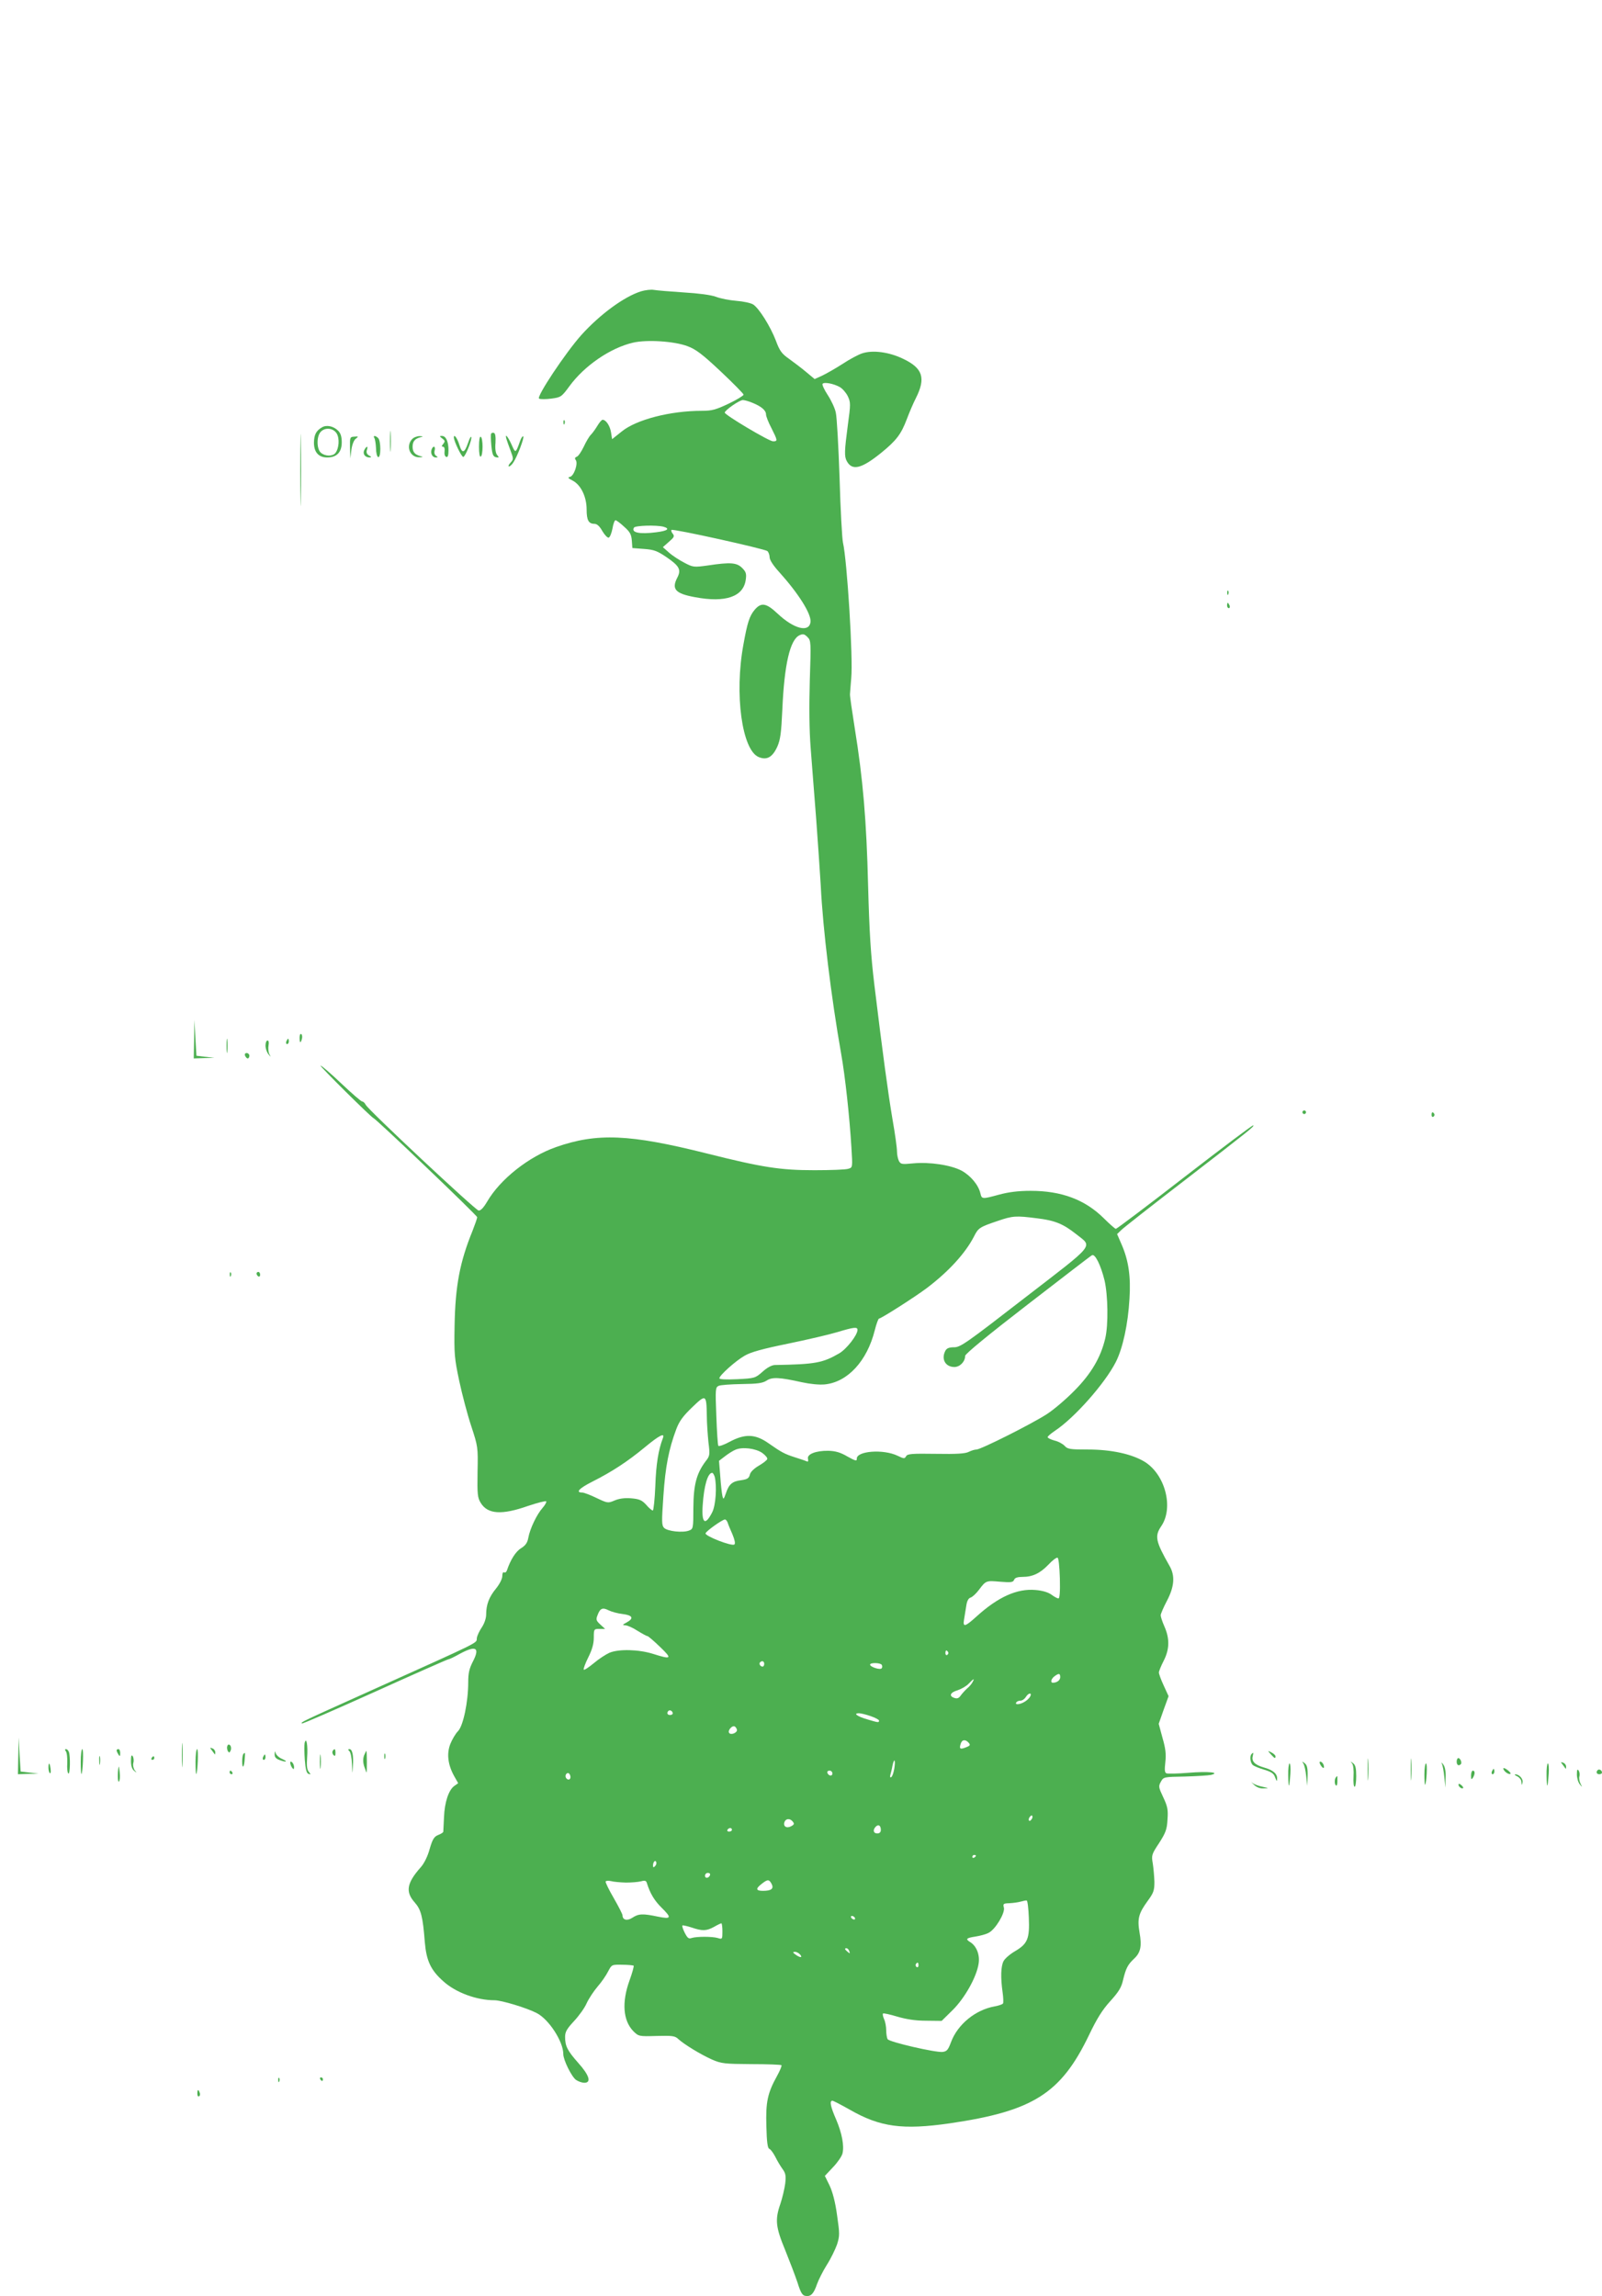 <?xml version="1.0" standalone="no"?>
<!DOCTYPE svg PUBLIC "-//W3C//DTD SVG 20010904//EN"
 "http://www.w3.org/TR/2001/REC-SVG-20010904/DTD/svg10.dtd">
<svg version="1.0" xmlns="http://www.w3.org/2000/svg"
 width="893pt" height="1280pt" viewBox="0 0 893 1280"
 preserveAspectRatio="xMidYMid meet">
<g transform="translate(0,1280) scale(0.1,-0.1)"
fill="#4caf50" stroke="none">
<path d="M3573 11176 c-95 -30 -229 -129 -332 -243 -87 -97 -253 -346 -236
-355 7 -4 37 -4 68 0 53 7 57 9 101 69 84 115 229 214 355 243 77 18 231 8
304 -20 46 -17 83 -45 185 -141 70 -66 127 -124 127 -129 0 -5 -37 -28 -83
-50 -72 -34 -93 -40 -150 -40 -176 0 -365 -49 -446 -115 l-54 -43 -6 38 c-6
37 -28 70 -47 70 -5 0 -18 -15 -28 -32 -11 -18 -27 -41 -36 -50 -10 -9 -28
-40 -41 -68 -13 -27 -30 -53 -39 -56 -11 -4 -12 -10 -6 -18 15 -18 -9 -88 -31
-94 -15 -3 -12 -8 14 -21 46 -24 78 -90 78 -161 0 -60 11 -80 44 -80 14 0 29
-14 44 -41 13 -22 29 -38 35 -36 7 2 16 25 21 50 4 26 12 47 17 47 5 0 27 -16
48 -36 33 -29 40 -43 43 -77 l3 -42 65 -5 c56 -4 74 -11 127 -47 70 -48 81
-69 59 -112 -34 -65 -12 -90 99 -110 170 -32 269 3 282 97 5 34 1 45 -20 66
-30 30 -65 33 -191 14 -79 -11 -83 -10 -131 15 -27 14 -66 39 -85 56 l-35 31
34 30 c29 25 32 31 21 45 -7 8 -10 18 -7 21 8 8 518 -105 535 -118 6 -6 12
-21 12 -34 0 -15 20 -46 51 -80 110 -122 182 -236 177 -281 -7 -61 -93 -39
-184 47 -63 59 -91 64 -128 20 -28 -34 -40 -70 -62 -193 -51 -276 -8 -588 85
-627 46 -19 77 -1 104 58 17 39 22 75 28 208 11 251 43 389 96 413 19 9 27 7
44 -10 20 -20 20 -27 13 -243 -4 -145 -3 -276 5 -377 7 -85 20 -264 31 -399
10 -135 21 -299 25 -365 12 -245 58 -622 114 -940 22 -123 47 -353 57 -521 7
-112 7 -112 -17 -119 -13 -5 -98 -8 -189 -8 -191 0 -288 15 -603 94 -427 107
-609 115 -837 35 -152 -53 -312 -179 -385 -305 -20 -34 -36 -50 -47 -49 -19 3
-613 559 -629 589 -5 10 -14 19 -20 19 -6 0 -58 45 -116 100 -58 55 -110 100
-116 100 -9 0 280 -286 294 -292 19 -8 579 -543 579 -553 0 -6 -12 -40 -26
-76 -71 -174 -96 -307 -100 -527 -3 -158 -1 -183 26 -310 16 -75 46 -189 67
-252 37 -113 38 -117 35 -255 -2 -125 0 -144 18 -173 39 -63 117 -68 262 -17
54 18 100 30 103 26 2 -5 -7 -21 -21 -37 -32 -36 -70 -116 -79 -166 -5 -28
-16 -43 -40 -58 -30 -18 -59 -64 -79 -123 -3 -10 -10 -15 -16 -12 -6 4 -10 -5
-10 -20 0 -16 -15 -45 -35 -70 -39 -47 -55 -90 -55 -145 0 -21 -10 -50 -24
-71 -13 -19 -26 -46 -28 -60 -4 -31 42 -8 -593 -294 -391 -176 -389 -175 -382
-182 3 -3 186 77 406 176 221 100 405 181 409 181 5 0 33 13 63 30 92 50 116
37 75 -42 -20 -39 -26 -64 -26 -116 0 -109 -28 -243 -57 -272 -14 -14 -33 -47
-43 -72 -21 -55 -13 -116 22 -179 l22 -39 -21 -15 c-32 -22 -55 -92 -58 -175
-2 -41 -4 -78 -4 -81 -1 -4 -13 -12 -29 -18 -22 -9 -31 -23 -47 -78 -11 -41
-31 -81 -50 -102 -78 -88 -86 -137 -33 -196 35 -40 45 -78 56 -221 9 -104 33
-156 103 -218 69 -63 186 -106 286 -106 38 0 178 -42 234 -71 68 -34 149 -159
149 -229 0 -33 46 -126 71 -144 13 -9 34 -16 46 -16 41 0 28 42 -33 110 -61
69 -74 94 -74 146 0 28 10 45 50 88 27 29 59 73 70 99 12 26 39 67 61 93 22
25 48 63 59 85 20 38 20 38 78 37 31 0 60 -3 64 -5 3 -2 -7 -39 -23 -83 -44
-122 -36 -224 22 -283 29 -28 30 -29 129 -26 89 2 102 1 122 -18 33 -30 125
-86 188 -114 51 -22 68 -24 218 -25 89 0 165 -3 168 -6 3 -3 -8 -30 -24 -59
-54 -97 -64 -147 -60 -281 2 -87 7 -123 16 -126 7 -2 22 -22 34 -45 11 -23 30
-54 41 -69 16 -22 19 -36 14 -80 -4 -30 -16 -80 -27 -113 -31 -89 -26 -130 27
-258 25 -62 56 -143 69 -182 17 -55 27 -71 44 -73 30 -5 46 12 64 65 9 25 33
73 55 108 22 34 47 86 57 114 15 48 15 59 0 163 -10 74 -25 130 -42 166 l-26
53 46 49 c25 26 48 60 52 75 11 43 -3 115 -35 190 -32 73 -38 105 -21 105 5 0
49 -23 97 -50 169 -97 294 -114 558 -76 464 68 619 166 776 493 43 90 74 140
118 188 46 51 62 76 71 117 16 66 26 86 61 119 37 34 45 70 31 147 -13 77 -5
106 45 175 33 45 38 58 38 107 -1 30 -5 76 -9 102 -8 45 -7 51 35 114 37 58
44 76 47 132 4 55 0 73 -24 124 -26 55 -27 61 -13 86 15 27 16 27 134 29 66 2
131 6 145 9 56 14 -16 21 -125 12 -60 -5 -116 -6 -123 -3 -10 4 -11 19 -6 63
5 45 1 76 -16 135 l-21 78 27 77 28 77 -27 59 c-15 32 -27 65 -27 73 0 7 12
37 27 66 32 63 34 122 4 190 -12 27 -21 55 -21 63 0 8 16 45 35 81 41 78 46
139 15 193 -79 139 -85 167 -46 224 69 103 21 287 -94 358 -71 43 -185 68
-315 68 -99 0 -114 2 -130 20 -10 11 -35 25 -57 30 -21 6 -38 14 -38 19 0 5
18 20 40 35 109 72 279 264 340 384 39 77 68 211 76 352 8 124 -5 213 -43 301
l-26 60 24 23 c13 13 166 133 339 266 381 294 402 311 396 317 -3 3 -174 -126
-381 -286 -206 -160 -380 -291 -385 -291 -4 0 -35 27 -67 59 -105 104 -236
153 -408 153 -69 0 -123 -7 -175 -21 -96 -26 -97 -26 -105 7 -11 47 -54 98
-104 126 -60 32 -180 50 -272 41 -61 -6 -68 -5 -78 13 -6 12 -11 36 -11 55 0
19 -11 99 -25 178 -25 148 -55 370 -101 749 -20 166 -28 292 -35 555 -9 361
-28 589 -75 880 -15 94 -27 177 -26 185 0 8 4 49 7 90 11 110 -23 656 -46 755
-5 22 -14 184 -19 360 -6 176 -15 340 -21 365 -5 25 -26 69 -45 98 -19 29 -32
57 -29 62 7 12 62 2 97 -18 15 -9 35 -32 44 -51 16 -34 16 -44 0 -161 -19
-144 -20 -174 -6 -200 30 -56 82 -43 191 45 85 69 112 104 144 189 14 37 36
89 50 116 57 113 39 168 -71 220 -78 38 -170 50 -229 30 -21 -7 -70 -33 -109
-59 -39 -25 -90 -54 -113 -65 l-42 -19 -48 40 c-26 22 -69 54 -95 73 -40 28
-52 44 -73 101 -31 81 -95 182 -127 202 -13 8 -54 17 -93 20 -38 3 -90 13
-115 23 -28 10 -96 19 -180 24 -74 5 -148 11 -165 14 -16 3 -49 -1 -72 -8z
m623 -622 c49 -20 74 -42 74 -64 0 -10 13 -44 30 -76 35 -70 36 -74 9 -74 -22
0 -269 147 -269 160 0 13 82 70 101 70 9 0 34 -7 55 -16z m-498 -690 c39 -11
24 -23 -40 -31 -93 -12 -141 -2 -124 26 8 12 125 15 164 5z m2082 -3855 c100
-12 146 -31 217 -87 94 -75 118 -46 -284 -356 -324 -251 -359 -276 -394 -276
-28 0 -41 -5 -49 -19 -25 -47 0 -91 50 -91 31 0 60 30 60 62 0 11 129 117 348
286 191 147 352 272 359 275 17 10 49 -55 70 -140 19 -82 22 -247 4 -323 -25
-107 -79 -198 -171 -291 -47 -48 -116 -107 -155 -132 -87 -56 -368 -197 -392
-197 -10 0 -29 -6 -43 -13 -19 -10 -68 -13 -183 -11 -135 2 -158 0 -166 -13
-8 -15 -12 -15 -47 2 -80 39 -231 27 -228 -17 1 -14 -9 -11 -52 13 -39 23 -67
31 -107 32 -69 1 -120 -19 -113 -45 3 -15 1 -18 -12 -12 -9 4 -37 13 -62 21
-56 18 -75 28 -146 78 -74 52 -131 54 -217 8 -31 -17 -60 -27 -63 -22 -3 5 -8
80 -11 167 -6 149 -5 159 13 167 10 5 69 9 129 10 89 1 115 5 138 19 31 21 71
19 197 -9 46 -10 96 -15 128 -12 127 13 235 130 278 301 9 36 20 66 24 66 12
0 201 121 265 169 123 93 216 195 264 288 24 48 31 53 132 87 84 29 102 30
219 15z m-1000 -622 c0 -29 -61 -107 -102 -131 -92 -53 -131 -61 -360 -65 -17
-1 -43 -15 -68 -38 -40 -35 -43 -36 -140 -41 -63 -3 -100 -1 -100 5 0 16 90
97 141 126 34 20 99 38 241 67 107 22 231 51 274 64 93 28 114 31 114 13z
m-840 -477 c0 -41 5 -108 9 -149 9 -71 8 -77 -16 -107 -50 -67 -67 -129 -68
-258 0 -117 -1 -119 -25 -128 -35 -13 -118 -4 -138 15 -14 15 -14 33 -4 179
11 163 30 260 72 372 17 45 38 73 89 122 76 73 79 72 81 -46z m-245 -127 c-25
-65 -38 -146 -42 -265 -3 -76 -10 -138 -14 -138 -5 0 -22 14 -37 32 -24 26
-38 32 -83 36 -37 3 -67 -1 -93 -12 -37 -16 -40 -15 -101 14 -35 17 -70 30
-78 30 -41 0 -20 23 55 61 109 55 195 111 293 192 81 67 113 83 100 50z m554
-82 c18 -13 30 -28 28 -34 -2 -7 -23 -23 -47 -37 -27 -16 -47 -35 -50 -50 -5
-20 -14 -26 -48 -31 -50 -6 -69 -22 -86 -74 -12 -34 -14 -35 -19 -14 -3 13 -9
63 -12 110 l-7 86 34 26 c18 14 45 31 58 36 39 17 113 7 149 -18z m-265 -133
c13 -52 6 -159 -14 -198 -39 -77 -60 -62 -53 39 7 108 28 181 53 181 4 0 10
-10 14 -22z m72 -255 c3 -10 15 -39 27 -66 12 -29 17 -51 11 -56 -12 -13 -166
47 -161 62 4 13 94 77 108 77 5 0 12 -8 15 -17z m1852 -311 c2 -75 -1 -112 -8
-112 -6 0 -23 9 -39 21 -18 13 -50 23 -89 26 -102 9 -208 -38 -330 -149 -63
-57 -76 -60 -68 -15 3 17 8 51 12 74 4 29 12 44 25 48 11 4 31 23 46 43 39 52
40 52 119 45 60 -5 72 -3 77 11 4 11 19 16 47 16 56 0 98 20 145 69 21 23 44
40 50 38 6 -2 11 -50 13 -115z m-2437 -199 c56 -7 64 -24 22 -47 -24 -13 -25
-15 -7 -16 11 0 41 -13 67 -30 26 -16 51 -30 56 -30 4 0 36 -27 70 -60 70 -67
65 -72 -39 -39 -80 25 -190 28 -243 6 -20 -9 -60 -35 -87 -58 -28 -23 -53 -40
-56 -36 -3 3 8 34 25 68 22 44 31 76 31 111 0 47 1 48 31 48 l32 0 -26 24
c-24 22 -26 28 -16 53 14 38 28 44 61 27 16 -8 51 -18 79 -21z m1814 -212 c3
-5 1 -12 -5 -16 -5 -3 -10 1 -10 9 0 18 6 21 15 7z m-1025 -66 c0 -8 -4 -15
-9 -15 -13 0 -22 16 -14 24 11 11 23 6 23 -9z m655 -5 c3 -5 4 -14 0 -19 -7
-12 -65 7 -65 20 0 12 57 11 65 -1z m995 -69 c0 -17 -18 -31 -41 -31 -15 0
-10 22 9 36 24 18 32 17 32 -5z m-489 -28 c-5 -10 -18 -25 -29 -34 -10 -9 -26
-26 -35 -38 -11 -17 -21 -21 -36 -16 -33 10 -25 31 17 43 21 7 49 23 62 37 28
29 34 32 21 8z m323 -77 c-3 -8 -16 -22 -29 -30 -27 -18 -60 -21 -50 -6 3 6
14 10 23 10 10 0 23 9 30 20 14 23 34 27 26 6z m-1994 -97 c0 -5 -7 -9 -15 -9
-15 0 -20 12 -9 23 8 8 24 -1 24 -14z m1103 -15 c26 -9 47 -20 47 -25 0 -12
-3 -12 -66 7 -55 16 -80 34 -46 34 10 0 39 -7 65 -16z m-745 -76 c3 -17 -35
-32 -44 -17 -8 13 16 41 30 36 6 -2 12 -11 14 -19z m1292 -73 c10 -12 8 -16
-15 -25 -33 -13 -39 -9 -30 19 7 25 27 27 45 6z m-415 -144 c-4 -23 -11 -44
-17 -47 -6 -4 -8 1 -5 12 3 11 9 34 12 52 10 47 18 32 10 -17z m-345 -27 c0
-17 -22 -14 -28 4 -2 7 3 12 12 12 9 0 16 -7 16 -16z m-1460 -20 c0 -16 -16
-19 -25 -4 -8 13 4 32 16 25 5 -4 9 -13 9 -21z m2574 -229 c-4 -8 -10 -15 -15
-15 -4 0 -6 7 -3 15 4 8 10 15 15 15 4 0 6 -7 3 -15z m-1335 -19 c10 -12 8
-17 -9 -26 -26 -14 -46 0 -37 24 8 20 31 21 46 2z m491 -47 c0 -12 -7 -19 -20
-19 -22 0 -26 20 -8 38 15 15 28 6 28 -19z m-830 1 c0 -5 -7 -10 -16 -10 -8 0
-12 5 -9 10 3 6 10 10 16 10 5 0 9 -4 9 -10z m1360 -144 c0 -3 -4 -8 -10 -11
-5 -3 -10 -1 -10 4 0 6 5 11 10 11 6 0 10 -2 10 -4z m-1789 -59 c-8 -8 -11 -7
-11 4 0 20 13 34 18 19 3 -7 -1 -17 -7 -23z m307 -49 c-6 -18 -28 -21 -28 -4
0 9 7 16 16 16 9 0 14 -5 12 -12z m-469 -42 c31 0 68 3 84 7 22 6 29 4 33 -10
18 -58 42 -97 80 -135 60 -59 57 -67 -18 -52 -85 18 -108 17 -143 -6 -29 -19
-55 -13 -55 14 0 6 -22 49 -49 96 -27 46 -47 88 -45 92 3 5 17 5 31 2 14 -4
51 -7 82 -8z m812 -7 c14 -27 -1 -39 -48 -39 -40 0 -42 12 -7 39 33 26 41 26
55 0z m1434 -189 c5 -117 -7 -145 -76 -186 -28 -16 -57 -41 -65 -56 -15 -29
-17 -92 -5 -175 4 -29 5 -57 2 -61 -3 -5 -24 -12 -46 -16 -107 -19 -207 -100
-244 -200 -16 -43 -23 -51 -47 -54 -40 -4 -296 55 -306 71 -4 6 -8 29 -8 49 0
20 -5 49 -12 63 -6 14 -9 28 -6 31 3 3 39 -5 79 -17 51 -15 101 -23 161 -23
l87 -1 61 60 c68 67 134 185 145 259 8 48 -11 97 -45 119 -30 18 -25 24 27 32
26 4 60 13 74 21 38 19 92 110 85 140 -6 22 -3 24 31 25 21 1 49 5 63 9 14 4
29 7 33 6 5 -1 10 -44 12 -96z m-970 0 c3 -5 2 -10 -4 -10 -5 0 -13 5 -16 10
-3 6 -2 10 4 10 5 0 13 -4 16 -10z m-738 -76 c0 -44 -1 -45 -26 -37 -31 9
-118 9 -146 0 -16 -6 -23 0 -38 29 -10 20 -16 38 -13 41 2 2 25 -3 50 -11 61
-21 84 -20 126 3 19 11 38 20 41 20 3 1 6 -20 6 -45z m707 -110 c5 -14 4 -15
-9 -4 -17 14 -19 20 -6 20 5 0 12 -7 15 -16z m-274 -19 c16 -19 0 -19 -26 0
-16 12 -16 14 -3 15 9 0 22 -7 29 -15z m660 -61 c0 -8 -5 -12 -10 -9 -6 4 -8
11 -5 16 9 14 15 11 15 -7z"/>
<path d="M1674 10180 c0 -179 2 -252 3 -162 2 89 2 235 0 325 -1 89 -3 16 -3
-163z"/>
<path d="M3141 10444 c0 -11 3 -14 6 -6 3 7 2 16 -1 19 -3 4 -6 -2 -5 -13z"/>
<path d="M1795 10418 c-33 -19 -44 -41 -45 -85 0 -54 26 -83 74 -83 53 0 81
29 81 84 0 32 -6 51 -20 65 -26 26 -65 34 -90 19z m81 -33 c18 -28 14 -85 -7
-111 -16 -19 -58 -18 -81 3 -23 21 -24 89 -1 115 24 27 69 23 89 -7z"/>
<path d="M2174 10340 c0 -52 1 -74 3 -47 2 26 2 68 0 95 -2 26 -3 4 -3 -48z"/>
<path d="M2738 10383 c-3 -4 -2 -35 1 -68 5 -49 10 -60 26 -64 17 -3 18 -1 6
13 -8 10 -12 34 -9 67 2 34 -1 54 -9 56 -6 2 -13 0 -15 -4z"/>
<path d="M1951 10305 l2 -60 6 49 c4 28 14 54 25 61 15 12 15 13 -8 11 -25 -1
-26 -3 -25 -61z"/>
<path d="M2087 10358 c4 -7 8 -33 9 -57 0 -25 6 -47 12 -49 16 -5 16 90 0 106
-16 16 -31 15 -21 0z"/>
<path d="M2297 10352 c-37 -40 -11 -103 41 -101 21 1 23 2 7 6 -32 8 -45 23
-45 53 0 30 13 45 45 53 16 4 15 5 -6 6 -14 0 -33 -7 -42 -17z"/>
<path d="M2465 10356 c16 -12 17 -16 6 -30 -10 -12 -10 -16 -2 -16 8 0 11 -11
9 -27 -2 -15 2 -28 10 -30 8 -3 12 8 12 37 0 49 -14 80 -37 80 -14 0 -14 -2 2
-14z"/>
<path d="M2530 10362 c0 -22 44 -112 53 -109 12 4 49 96 44 111 -2 6 -10 -9
-18 -33 -20 -58 -33 -61 -48 -12 -11 37 -31 65 -31 43z"/>
<path d="M2670 10310 c0 -38 4 -59 10 -55 6 3 10 28 10 55 0 27 -4 52 -10 55
-6 4 -10 -17 -10 -55z"/>
<path d="M2823 10353 c3 -10 13 -39 23 -65 17 -46 17 -48 -1 -68 -10 -11 -13
-20 -8 -20 6 0 17 10 25 23 23 35 61 137 55 144 -4 3 -11 -7 -17 -23 -26 -73
-26 -73 -49 -21 -21 46 -38 64 -28 30z"/>
<path d="M2031 10292 c-11 -21 3 -42 29 -42 12 1 12 3 -3 11 -12 7 -16 17 -12
30 8 24 -1 25 -14 1z"/>
<path d="M2406 10295 c-8 -22 4 -45 23 -45 13 0 13 2 2 9 -8 5 -12 18 -8 30 6
24 -8 29 -17 6z"/>
<path d="M6841 9494 c0 -11 3 -14 6 -6 3 7 2 16 -1 19 -3 4 -6 -2 -5 -13z"/>
<path d="M6840 9425 c0 -8 4 -15 10 -15 5 0 7 7 4 15 -4 8 -8 15 -10 15 -2 0
-4 -7 -4 -15z"/>
<path d="M1082 7008 l-2 -108 58 2 57 1 -50 6 -50 6 -6 100 -5 100 -2 -107z"/>
<path d="M1670 7016 c0 -31 6 -34 13 -6 3 11 1 23 -4 26 -5 3 -9 -6 -9 -20z"/>
<path d="M1263 6970 c0 -36 2 -50 4 -32 2 17 2 47 0 65 -2 17 -4 3 -4 -33z"/>
<path d="M1596 6995 c-3 -8 -1 -15 4 -15 6 0 10 7 10 15 0 8 -2 15 -4 15 -2 0
-6 -7 -10 -15z"/>
<path d="M1480 6972 c0 -16 7 -37 16 -48 15 -19 15 -19 5 1 -5 11 -7 33 -4 48
3 16 1 27 -6 27 -6 0 -11 -13 -11 -28z"/>
<path d="M1366 6915 c4 -8 10 -15 15 -15 5 0 9 7 9 15 0 8 -7 15 -15 15 -9 0
-12 -6 -9 -15z"/>
<path d="M7260 6600 c0 -5 5 -10 10 -10 6 0 10 5 10 10 0 6 -4 10 -10 10 -5 0
-10 -4 -10 -10z"/>
<path d="M7980 6584 c0 -8 5 -12 10 -9 6 4 8 11 5 16 -9 14 -15 11 -15 -7z"/>
<path d="M1281 5694 c0 -11 3 -14 6 -6 3 7 2 16 -1 19 -3 4 -6 -2 -5 -13z"/>
<path d="M1430 5701 c0 -6 5 -13 10 -16 6 -3 10 1 10 9 0 9 -4 16 -10 16 -5 0
-10 -4 -10 -9z"/>
<path d="M1014 3015 c0 -60 1 -84 3 -52 2 32 2 81 0 110 -2 29 -3 3 -3 -58z"/>
<path d="M102 3013 l-2 -103 58 2 57 1 -50 6 -50 6 -6 95 -5 95 -2 -102z"/>
<path d="M1698 3084 c-2 -10 -2 -52 1 -93 4 -54 10 -76 21 -79 13 -5 13 -3 1
12 -10 12 -12 34 -9 79 5 66 -4 120 -14 81z"/>
<path d="M1267 3067 c-3 -7 -1 -20 3 -28 7 -11 10 -10 16 4 4 10 2 23 -3 28
-7 7 -12 6 -16 -4z"/>
<path d="M1181 3043 c7 -10 15 -20 16 -22 2 -2 3 3 3 11 0 9 -7 19 -16 22 -15
6 -15 4 -3 -11z"/>
<path d="M367 3038 c6 -7 9 -37 8 -66 -2 -28 1 -55 6 -58 10 -6 12 95 3 120
-3 9 -11 16 -16 16 -7 0 -7 -4 -1 -12z"/>
<path d="M450 2978 c0 -39 2 -69 4 -67 8 9 13 139 5 139 -5 0 -9 -32 -9 -72z"/>
<path d="M650 3043 c0 -5 5 -15 10 -23 8 -12 10 -11 10 8 0 12 -4 22 -10 22
-5 0 -10 -3 -10 -7z"/>
<path d="M1090 2978 c0 -39 2 -69 4 -67 8 9 13 139 5 139 -5 0 -9 -32 -9 -72z"/>
<path d="M1854 3039 c-3 -6 -1 -16 5 -22 8 -8 11 -5 11 11 0 24 -5 28 -16 11z"/>
<path d="M1948 3038 c7 -7 13 -39 14 -72 2 -60 2 -60 5 -12 5 59 -3 96 -19 96
-9 0 -9 -3 0 -12z"/>
<path d="M1531 3022 c-1 -16 7 -25 25 -32 39 -15 53 -11 17 5 -17 7 -33 22
-36 32 -4 14 -5 14 -6 -5z"/>
<path d="M1783 2980 c0 -36 2 -50 4 -32 2 17 2 47 0 65 -2 17 -4 3 -4 -33z"/>
<path d="M2029 3014 c-6 -19 -6 -37 1 -60 7 -19 12 -34 13 -34 2 0 2 27 2 60
0 33 -1 60 -3 60 -1 0 -7 -12 -13 -26z"/>
<path d="M7084 3021 c21 -23 26 -26 26 -11 0 5 -10 15 -22 21 -23 12 -23 12
-4 -10z"/>
<path d="M1357 3023 c-4 -3 -7 -22 -7 -41 0 -45 11 -36 14 12 3 38 3 40 -7 29z"/>
<path d="M2142 3010 c0 -14 2 -19 5 -12 2 6 2 18 0 25 -3 6 -5 1 -5 -13z"/>
<path d="M6977 3023 c-12 -11 -8 -50 7 -62 7 -6 36 -18 64 -26 39 -12 53 -21
60 -43 9 -23 11 -24 11 -6 1 27 -24 48 -75 62 -49 14 -68 34 -61 62 5 21 4 24
-6 13z"/>
<path d="M7624 2935 c0 -55 1 -76 3 -47 2 29 2 74 0 100 -2 26 -3 2 -3 -53z"/>
<path d="M7864 2935 c0 -55 1 -76 3 -47 2 29 2 74 0 100 -2 26 -3 2 -3 -53z"/>
<path d="M553 2985 c0 -22 2 -30 4 -17 2 12 2 30 0 40 -3 9 -5 -1 -4 -23z"/>
<path d="M730 2984 c0 -28 6 -46 18 -55 15 -13 16 -12 3 3 -7 10 -11 28 -8 40
4 13 2 30 -3 38 -7 11 -10 3 -10 -26z"/>
<path d="M1466 3005 c-3 -8 -1 -15 4 -15 6 0 10 7 10 15 0 8 -2 15 -4 15 -2 0
-6 -7 -10 -15z"/>
<path d="M845 3000 c-3 -5 -1 -10 4 -10 6 0 11 5 11 10 0 6 -2 10 -4 10 -3 0
-8 -4 -11 -10z"/>
<path d="M8120 2980 c0 -19 11 -26 23 -14 8 8 -3 34 -14 34 -5 0 -9 -9 -9 -20z"/>
<path d="M1623 2955 c7 -13 14 -20 15 -14 5 14 -6 39 -17 39 -5 0 -4 -11 2
-25z"/>
<path d="M7265 2970 c6 -8 13 -40 16 -70 l6 -55 2 56 c1 42 -3 60 -16 70 -15
12 -16 12 -8 -1z"/>
<path d="M7362 2960 c14 -22 24 -19 15 5 -4 8 -11 15 -17 15 -6 0 -6 -7 2 -20z"/>
<path d="M7537 2970 c7 -9 10 -39 8 -73 -2 -31 1 -57 6 -57 5 0 9 26 9 59 0
44 -4 62 -17 72 -16 12 -17 12 -6 -1z"/>
<path d="M8037 2970 c4 -8 11 -42 14 -75 l6 -60 1 56 c2 37 -3 61 -14 75 -8
10 -12 12 -7 4z"/>
<path d="M8711 2963 c7 -10 15 -20 16 -22 2 -2 3 3 3 11 0 9 -7 19 -16 22 -15
6 -15 4 -3 -11z"/>
<path d="M270 2946 c0 -14 4 -27 8 -30 5 -3 6 8 4 25 -5 35 -12 38 -12 5z"/>
<path d="M7181 2903 c1 -78 6 -74 12 10 2 31 0 57 -5 57 -4 0 -8 -30 -7 -67z"/>
<path d="M7940 2908 c0 -34 2 -59 4 -57 8 10 14 119 5 119 -5 0 -9 -28 -9 -62z"/>
<path d="M8621 2903 c1 -78 6 -74 12 10 2 31 0 57 -5 57 -4 0 -8 -30 -7 -67z"/>
<path d="M661 2950 c-7 -35 -5 -88 2 -81 5 5 7 28 4 52 -2 24 -5 37 -6 29z"/>
<path d="M8380 2942 c0 -13 27 -35 39 -30 5 1 -2 11 -15 21 -13 10 -24 14 -24
9z"/>
<path d="M8316 2925 c-3 -8 -1 -15 4 -15 6 0 10 7 10 15 0 8 -2 15 -4 15 -2 0
-6 -7 -10 -15z"/>
<path d="M8790 2909 c0 -19 7 -44 16 -55 14 -18 15 -18 4 4 -6 12 -9 30 -6 40
3 9 1 24 -4 32 -7 11 -10 6 -10 -21z"/>
<path d="M8906 2933 c-11 -11 -6 -23 9 -23 8 0 15 4 15 9 0 13 -16 22 -24 14z"/>
<path d="M1280 2920 c0 -5 5 -10 11 -10 5 0 7 5 4 10 -3 6 -8 10 -11 10 -2 0
-4 -4 -4 -10z"/>
<path d="M8200 2903 c0 -22 2 -25 10 -13 13 20 13 40 0 40 -5 0 -10 -12 -10
-27z"/>
<path d="M8458 2898 c12 -6 23 -20 23 -32 1 -19 2 -20 6 -2 5 20 -20 47 -41
45 -6 0 -1 -5 12 -11z"/>
<path d="M7447 2893 c-9 -9 -9 -41 1 -46 4 -3 7 8 7 24 0 16 0 29 -1 29 0 0
-4 -3 -7 -7z"/>
<path d="M6988 2853 c15 -15 34 -23 55 -22 32 1 32 1 -5 9 -21 4 -46 13 -56
21 -10 8 -7 4 6 -8z"/>
<path d="M8130 2852 c0 -12 19 -26 26 -19 2 2 -2 10 -11 17 -9 8 -15 8 -15 2z"/>
<path d="M1551 1204 c0 -11 3 -14 6 -6 3 7 2 16 -1 19 -3 4 -6 -2 -5 -13z"/>
<path d="M1785 1210 c3 -5 8 -10 11 -10 2 0 4 5 4 10 0 6 -5 10 -11 10 -5 0
-7 -4 -4 -10z"/>
<path d="M1100 1129 c0 -11 4 -18 10 -14 5 3 7 12 3 20 -7 21 -13 19 -13 -6z"/>
</g>
</svg>
